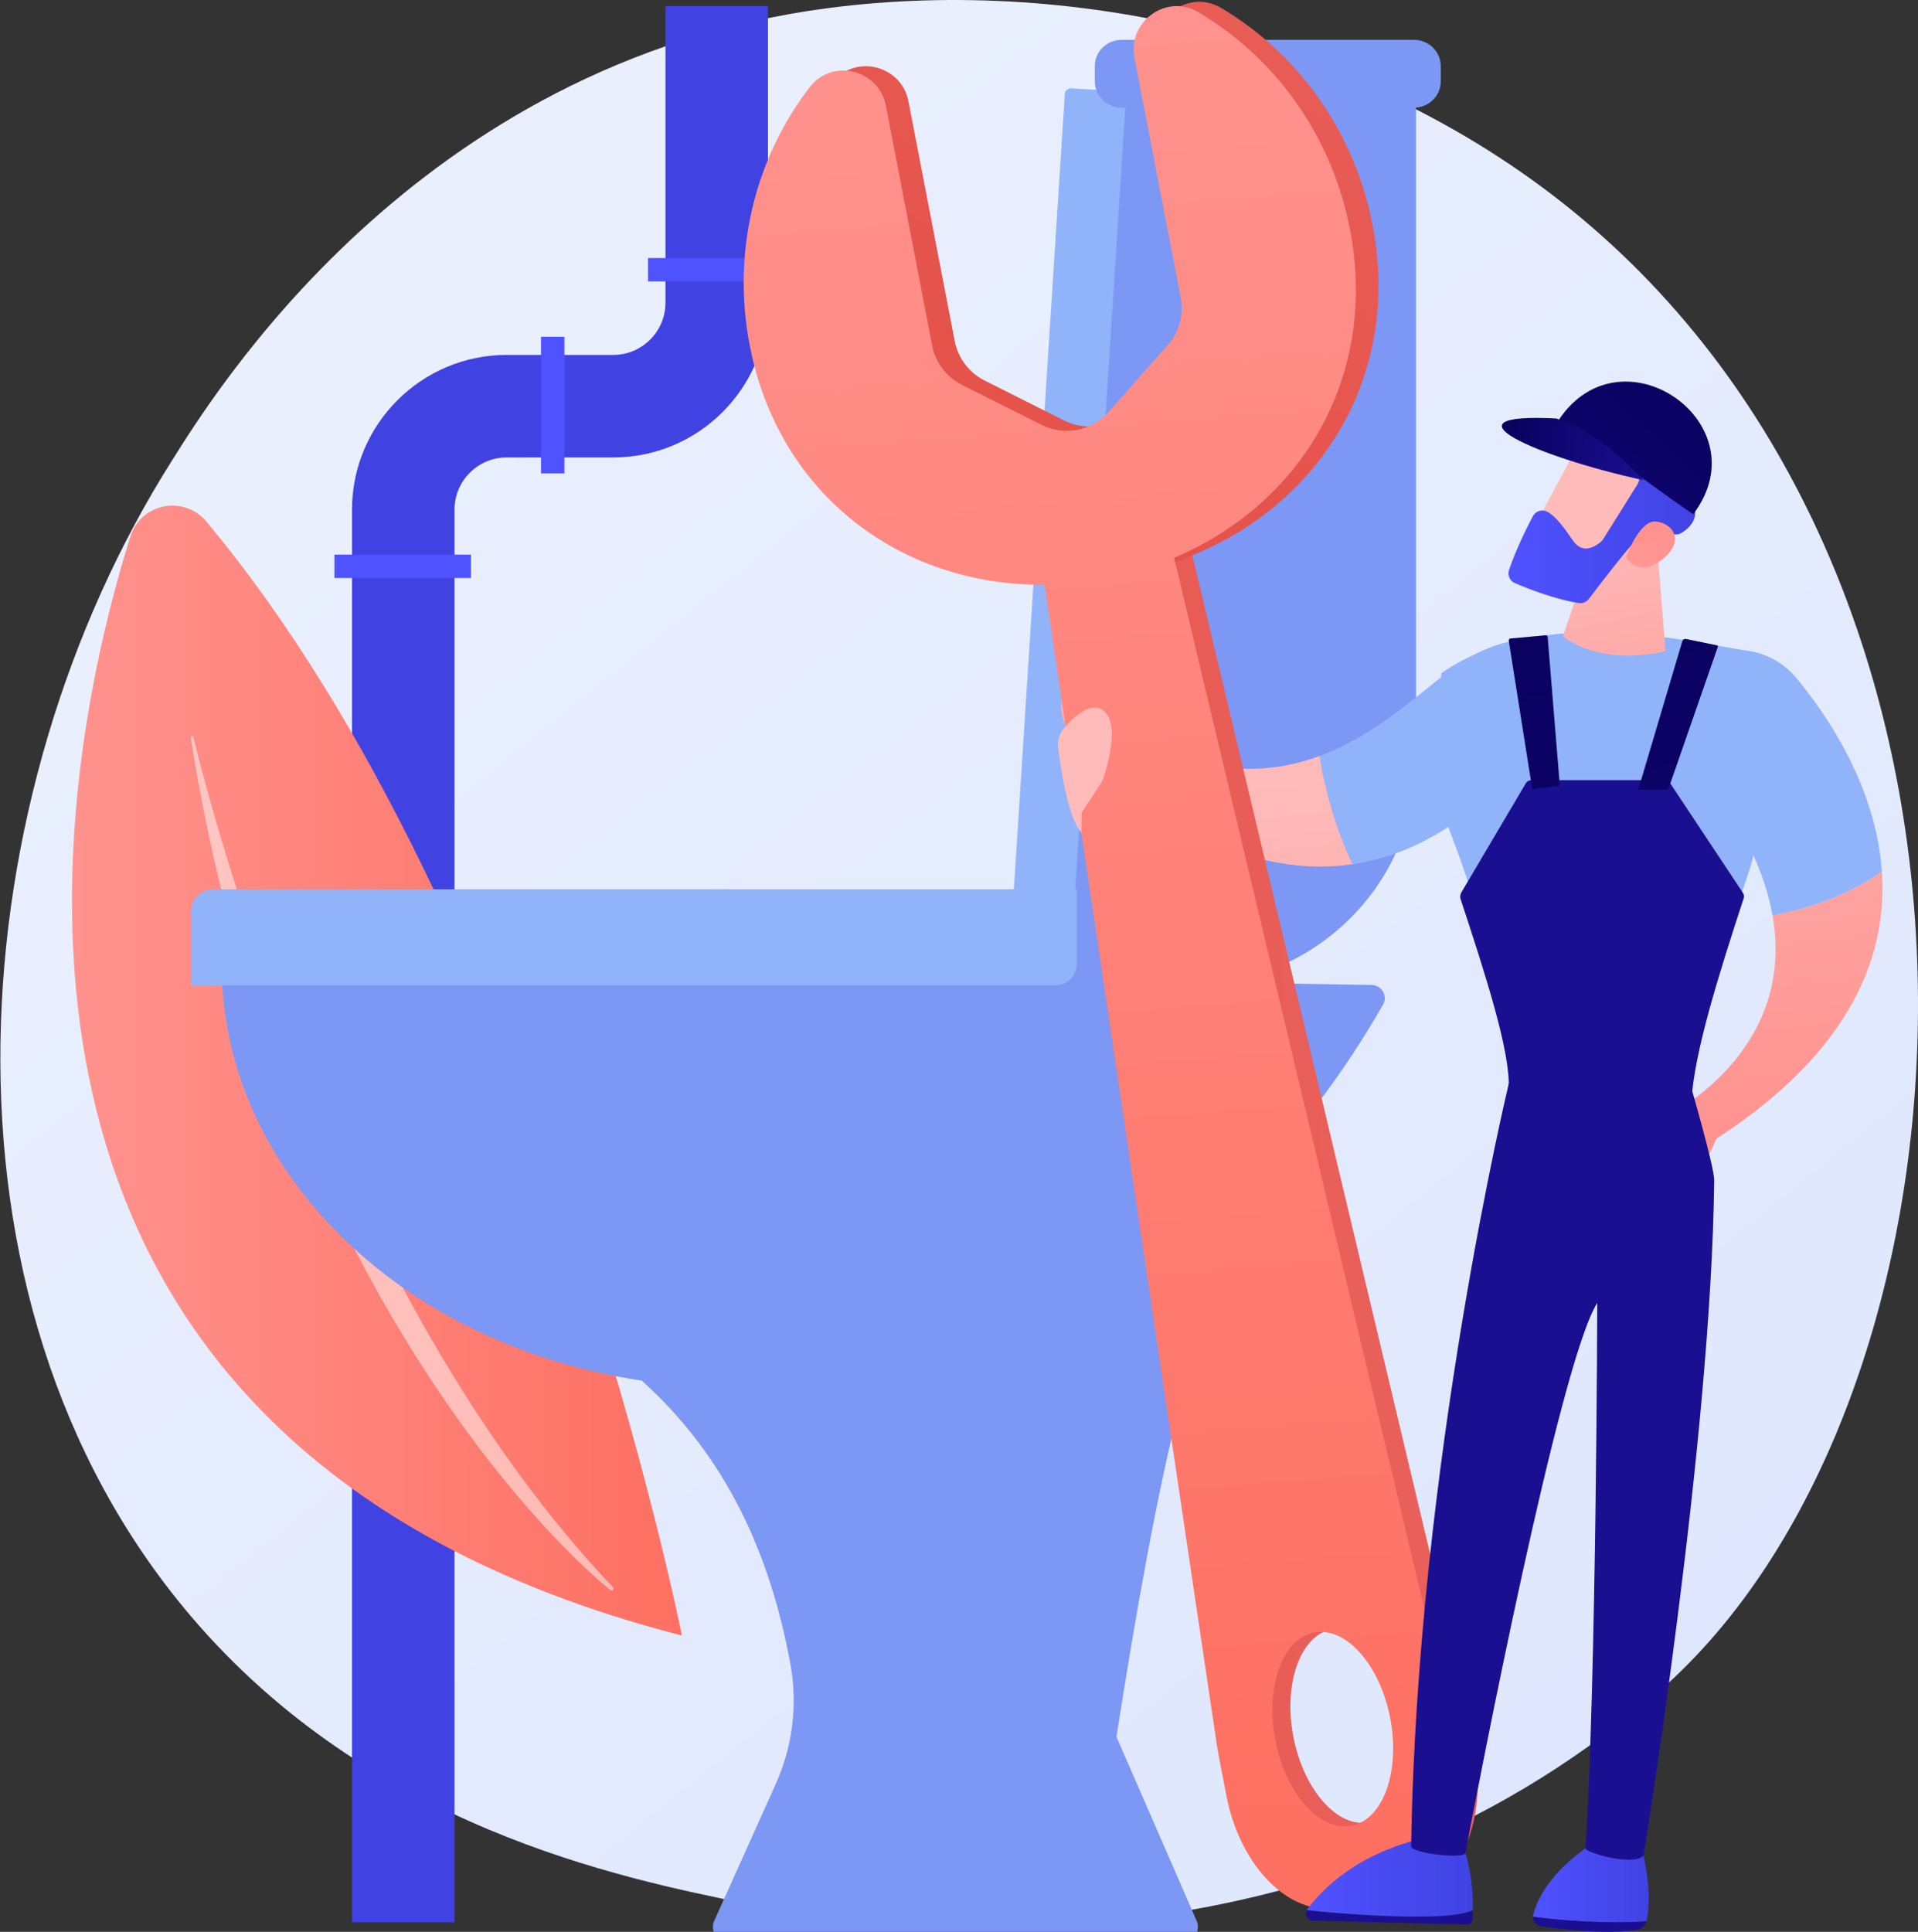 <?xml version="1.0" encoding="UTF-8"?> <svg xmlns="http://www.w3.org/2000/svg" width="422" height="425" viewBox="0 0 422 425" fill="none"><rect x="0" y="0" width="422" height="425" fill="#333333" stroke="none"/> <g clip-path="url(#clip0_17_629)"> <path d="M373.094 364.352C364.431 373.475 356.234 379.357 349.756 384.007C273.623 438.646 183.536 422.719 164.391 418.829C136.118 413.085 81.468 401.983 41.957 355.509C-17.82 285.197 -8.511 174.422 37.855 101.3C46.337 87.925 91.137 13.686 182.194 1.782C237.3 -5.424 301.537 9.109 348.055 48.09C445.7 129.913 438.748 295.216 373.094 364.352Z" fill="url(#paint0_linear_17_629)"></path> <path d="M99.999 422.904H77.452V112.121C77.452 93.353 92.718 78.084 111.482 78.084H134.935C141.267 78.084 146.418 72.931 146.418 66.599V1.348H168.965V66.599C168.965 85.367 153.699 100.636 134.935 100.636H111.482C105.151 100.636 99.999 105.789 99.999 112.121V422.904Z" fill="url(#paint1_linear_17_629)"></path> <path d="M172.622 56.771H142.581V61.914H172.622V56.771Z" fill="url(#paint2_linear_17_629)"></path> <path d="M124.183 74.094V104.141H119.042V74.094H124.183Z" fill="url(#paint3_linear_17_629)"></path> <path d="M73.576 122.019H103.616V127.162H73.576V122.019Z" fill="url(#paint4_linear_17_629)"></path> <path d="M150.032 359.815C150.032 359.815 118.808 202.584 45.414 114.747C40.481 108.843 30.976 110.701 28.676 118.044C13.289 167.144 -18.256 316.632 150.032 359.815Z" fill="url(#paint5_linear_17_629)"></path> <path opacity="0.5" d="M134.874 349.195C135.24 349.582 134.715 350.151 134.3 349.817C118.988 337.534 60.236 277.781 41.957 162.311C41.899 161.94 42.445 161.82 42.536 162.185C49.206 189.04 76.861 288.176 134.874 349.195Z" fill="white"></path> <path d="M228.877 219.318L261.19 216.777C289.004 216.777 311.551 194.656 311.551 167.367V15.221H246.704L228.877 219.318Z" fill="#7D97F4"></path> <path d="M222.574 203.464L236.016 204.292L247.702 21.968C247.765 20.985 247.003 20.135 246.001 20.074L235.706 19.439C234.97 19.395 234.337 19.943 234.289 20.662L222.574 203.464Z" fill="#91B3FA"></path> <path d="M141.183 303.722L281.177 253.328C263.72 278.324 254.084 328.3 245.646 382.101L263.417 422.891C264.086 425.232 262.292 427.555 259.81 427.555H160.608C158.148 427.555 156.357 425.269 156.99 422.935L170.666 392.514C174.376 384.264 175.542 375.115 173.925 366.237C169.475 341.761 159.653 320.308 141.183 303.722Z" fill="#7D97F4"></path> <path d="M301.789 216.693C304.019 216.73 305.395 219.092 304.304 221.005C271.777 277.877 221.397 305.17 160.996 305.17C100.359 305.17 50.956 265.327 48.84 215.514C48.769 213.848 50.134 212.462 51.832 212.491L301.789 216.693Z" fill="#7D97F4"></path> <path d="M42 216.773H232.225C234.792 216.773 236.871 214.734 236.871 212.215V195.639H47.046C44.26 195.639 42 197.857 42 200.59V216.773Z" fill="#91B3FA"></path> <path d="M246.789 23.696H311.089C314.355 23.696 317 21.097 317 17.896V14.561C317 11.356 314.351 8.761 311.089 8.761H246.789C243.522 8.761 240.877 11.36 240.877 14.561V17.896C240.877 21.101 243.522 23.696 246.789 23.696Z" fill="#7D97F4"></path> <path d="M388.311 221.963C390.477 216.202 391.413 209.349 389.987 201.358C398.736 199.835 406.898 196.715 414.06 191.748C414.911 204.048 411.646 217.63 400.323 231.1C394.827 237.639 387.432 244.153 377.687 250.481L374.817 256.61L366.194 245.866C366.192 245.866 382.174 238.283 388.311 221.963Z" fill="url(#paint6_linear_17_629)"></path> <path d="M266.986 168.442C275.827 169.991 283.565 168.835 290.404 166.297C290.584 167.815 290.84 169.343 291.195 170.88C292.689 177.605 294.747 184.118 297.633 190.121C284.386 192.08 272.422 188.236 263.503 183.648C263.377 177.426 265.075 172.254 266.986 168.442Z" fill="url(#paint7_linear_17_629)"></path> <path d="M290.402 166.297C301.888 162.036 310.831 153.878 318.176 148.097C333.648 135.92 345.39 142.208 345.39 142.208L328.534 174.094C318.004 184.018 307.465 188.667 297.631 190.122C294.746 184.118 292.689 177.605 291.194 170.881C290.838 169.343 290.583 167.817 290.402 166.297Z" fill="#91B3FA"></path> <path d="M233.866 153.096L241.663 157.647C251.001 163.798 259.397 167.115 266.984 168.442C265.075 172.254 263.375 177.427 263.5 183.65C253.608 178.561 247.46 172.563 247.46 172.563C229.818 161.176 233.866 153.096 233.866 153.096Z" fill="url(#paint8_linear_17_629)"></path> <path d="M322.624 375.481C322.509 374.879 322.379 374.28 322.238 373.684L258.613 106.471L231.38 111.727L271.74 383.432C271.829 384.038 271.934 384.643 272.05 385.245L273.803 394.334C276.813 409.931 287.776 420.928 298.29 418.9L310.789 416.487C321.303 414.457 327.386 400.169 324.376 384.572L322.624 375.481ZM301.302 400.91C294.325 402.257 286.833 393.829 284.569 382.086C282.302 370.344 286.121 359.733 293.097 358.386C300.073 357.04 307.563 365.467 309.83 377.209C312.096 388.953 308.278 399.564 301.302 400.91Z" fill="url(#paint9_linear_17_629)"></path> <path d="M268.582 1.696C261.603 -2.416 253.041 3.779 254.576 11.735L264.752 64.474C265.477 68.228 264.418 72.107 261.885 74.973L248.906 89.662C245.201 93.854 239.136 95.024 234.139 92.512L216.627 83.71C213.21 81.993 210.784 78.786 210.06 75.032L199.884 22.293C198.349 14.339 188.097 11.775 183.148 18.189C171.312 33.535 165.88 54.059 169.927 75.041C177.245 112.968 211.846 133.35 248.319 126.311C284.792 119.27 309.325 87.472 302.007 49.545C297.956 28.561 285.277 11.535 268.582 1.696Z" fill="url(#paint10_linear_17_629)"></path> <path d="M263.612 2.655C256.633 -1.457 248.071 4.739 249.606 12.694L259.782 65.433C260.507 69.188 259.448 73.067 256.915 75.933L243.934 90.621C240.23 94.815 234.166 95.985 229.167 93.472L211.655 84.669C208.239 82.952 205.812 79.746 205.088 75.991L194.913 23.252C193.378 15.297 183.125 12.734 178.177 19.148C166.34 34.495 160.908 55.018 164.956 76.002C172.274 113.929 206.874 134.311 243.347 127.272C279.82 120.231 304.353 88.433 297.035 50.506C292.986 29.52 280.308 12.494 263.612 2.655Z" fill="url(#paint11_linear_17_629)"></path> <path d="M318.66 376.247C318.544 375.644 318.415 375.045 318.273 374.449L254.649 107.236L227.417 112.492L267.777 384.198C267.866 384.803 267.971 385.408 268.087 386.01L269.84 395.099C272.85 410.696 283.813 421.694 294.327 419.665L306.826 417.252C317.34 415.223 323.423 400.934 320.413 385.337L318.66 376.247ZM297.339 401.675C290.362 403.021 282.87 394.594 280.606 382.852C278.339 371.109 282.158 360.499 289.134 359.151C296.11 357.805 303.602 366.232 305.867 377.975C308.132 389.719 304.315 400.329 297.339 401.675Z" fill="url(#paint12_linear_17_629)"></path> <path d="M232.85 164.859C232.561 163.155 233.058 161.426 234.188 160.118C236.377 157.585 240.16 154.114 242.906 156.453C246.992 159.938 242.514 171.855 242.514 171.855L237.983 178.776L237.919 183.192C235.467 180.322 234.002 173.259 232.85 164.859Z" fill="url(#paint13_linear_17_629)"></path> <path d="M337.303 421.689C337.303 421.5 337.32 421.309 337.373 421.116C340.444 409.837 354.762 403.046 354.762 403.046L360.374 403.592C363.418 413.643 362.886 419.761 362.315 422.479C362.3 422.556 362.275 422.627 362.254 422.701C357.61 423.03 348.063 423.121 337.303 421.689Z" fill="url(#paint14_linear_17_629)"></path> <path d="M362.255 422.704C361.987 423.611 361.302 424.307 360.437 424.472C353.815 425.735 343.353 424.419 338.962 423.762C337.993 423.617 337.3 422.705 337.303 421.691C348.063 423.121 357.61 423.03 362.255 422.704Z" fill="url(#paint15_linear_17_629)"></path> <path d="M362.794 395.263L360.197 406.68C360.006 407.516 359.348 408.134 358.566 408.193C357.607 408.265 356.244 408.291 354.879 408.065C353.653 407.861 352.822 406.597 353.065 405.26L354.911 395.113L362.794 395.263Z" fill="url(#paint16_linear_17_629)"></path> <path d="M312.952 421.657C319.163 421.6 322.387 420.93 324.061 420.282C324.053 420.899 324.038 421.527 324.005 422.179C323.972 422.873 323.445 423.42 322.812 423.403L288.732 422.539C287.645 422.511 287.032 421.238 287.523 420.249C291.985 420.703 303.351 421.745 312.952 421.657Z" fill="url(#paint17_linear_17_629)"></path> <path d="M287.523 420.249C287.566 420.163 287.603 420.075 287.663 419.995C290.754 415.845 298.578 407.612 313.796 404.265L321.068 404.173C321.068 404.173 324.198 409.86 324.062 420.283C322.39 420.93 319.165 421.601 312.954 421.658C303.351 421.744 291.985 420.703 287.523 420.249Z" fill="url(#paint18_linear_17_629)"></path> <path d="M322.623 393.182C322.532 393.723 321.38 401.939 320.934 405.125C320.828 405.881 320.267 406.458 319.573 406.528C318.332 406.653 316.327 406.75 314.583 406.357C313.642 406.144 312.974 405.223 312.994 404.168L313.237 391.242L322.623 393.182Z" fill="url(#paint19_linear_17_629)"></path> <path d="M331.952 238.443C331.952 238.443 311.75 322.328 310.483 406.183C310.459 407.712 322.15 409.061 322.418 407.652C325.148 393.281 343.145 299.681 351.43 286.646C351.43 286.646 351.243 369.14 348.845 406.637C348.785 407.569 359.388 410.624 361.602 408.245C361.602 408.246 376.545 316.947 377.157 259.652C377.188 256.701 371.864 238.441 371.864 238.441H331.952V238.443Z" fill="url(#paint20_linear_17_629)"></path> <path d="M317.006 149.208C318.256 147.606 316.681 152.462 317.006 149.208V149.208Z" fill="url(#paint21_linear_17_629)"></path> <path d="M317.006 149.208C317.037 148.904 317.083 148.533 317.149 148.079C339.251 132.753 371.934 141.338 384.603 143.178C388.757 143.782 392.528 145.907 395.212 149.135C401.666 156.898 412.747 172.8 414.059 191.747C406.898 196.713 398.734 199.833 389.986 201.357C389.256 197.268 387.911 192.882 385.794 188.19C385.55 189.274 385.255 190.347 384.901 191.402C375.381 219.696 370.414 235.853 370.332 241.312C370.322 242.053 326.725 240.246 334.446 240.021C337.673 239.927 319.416 175.509 309.876 164.078C309.309 163.399 318.256 147.606 317.006 149.208Z" fill="#91B3FA"></path> <path d="M364.603 119.915L366.441 143.242C366.441 143.242 353.271 146.939 343.873 140.038L350.968 119.003L364.603 119.915Z" fill="url(#paint22_linear_17_629)"></path> <path d="M349.909 93.091C349.588 93.382 336.12 118.645 336.12 118.645L350.705 126.031L367.027 103.984C367.027 103.982 355.279 88.222 349.909 93.091Z" fill="url(#paint23_linear_17_629)"></path> <path d="M354.811 98.498C358.083 98.979 359.813 102.592 360.501 104.478C360.751 105.162 360.672 105.92 360.286 106.537L352.714 118.639C352.598 118.822 352.463 118.988 352.301 119.131C351.413 119.929 348.377 122.237 346.127 118.973C344.209 116.19 342.407 113.658 340.446 112.591C339.3 111.967 337.869 112.422 337.259 113.573C336.004 115.948 333.568 120.791 332.01 125.399C331.619 126.554 332.195 127.812 333.316 128.291C336.274 129.556 342.123 131.85 347.336 132.671C348.192 132.807 349.05 132.46 349.573 131.769C351.879 128.73 358.381 120.237 360.585 118.123C362.632 116.158 366.328 116.983 367.99 117.494C368.622 117.688 369.299 117.614 369.87 117.283C371.585 116.293 374.592 113.804 371.967 109.446C371.314 108.362 371.684 106.942 372.754 106.268C374.671 105.057 376.769 102.758 374.883 98.934C372.502 94.105 365.749 94.559 361.96 91.002C360.092 89.248 358.257 87.296 355.83 86.474C355.31 86.297 354.765 86.177 354.215 86.188C351.832 86.235 348.221 90.165 348.06 92.539C347.827 95.933 351.963 98.081 354.811 98.498Z" fill="url(#paint24_linear_17_629)"></path> <path d="M357.744 122.569C357.744 122.569 360.725 114.357 364.334 114.728C367.943 115.1 370.72 118.756 366.164 122.72C360.495 127.652 357.744 122.569 357.744 122.569Z" fill="url(#paint25_linear_17_629)"></path> <path d="M387.027 186.083C392.038 173.13 390.606 157.348 390.591 157.189L389.275 157.314C389.289 157.47 390.69 172.948 385.792 185.604L387.027 186.083Z" fill="#91B3FA"></path> <path d="M352.107 284.96C352.401 284.966 352.674 284.774 352.755 284.477C354.315 278.896 365.316 272.939 365.427 272.88C365.749 272.708 365.87 272.308 365.696 271.986C365.524 271.664 365.125 271.542 364.802 271.716C364.329 271.97 353.193 278.001 351.482 284.122C351.384 284.474 351.59 284.838 351.941 284.937C351.996 284.952 352.053 284.96 352.107 284.96Z" fill="url(#paint26_linear_17_629)"></path> <path d="M383.689 197.494C383.761 197.126 383.686 196.743 383.478 196.43L367.211 171.918C367.094 171.742 366.899 171.638 366.688 171.638H336.908C336.42 171.638 335.967 171.896 335.718 172.317L321.564 196.275C321.317 196.69 321.231 197.18 321.317 197.656C326.92 214.673 332.341 231.419 331.952 239.569C342.103 247.5 359.96 245.842 372.151 242.194C372.779 231.561 378.009 214.827 383.689 197.494Z" fill="url(#paint27_linear_17_629)"></path> <path d="M377.958 142.313L367.025 173.737H360.446L370.167 141.015C370.263 140.693 370.589 140.497 370.917 140.565L377.767 141.977C377.92 142.008 378.009 142.167 377.958 142.313Z" fill="url(#paint28_linear_17_629)"></path> <path d="M340.514 140.103L343.197 172.868L337.126 173.613L331.958 140.947C331.921 140.71 332.09 140.491 332.329 140.47L340.104 139.76C340.312 139.74 340.497 139.894 340.514 140.103Z" fill="url(#paint29_linear_17_629)"></path> <path d="M341.578 94.709C354.558 70.184 388.203 92.463 372.545 113.124C360.903 105.381 347.748 93.872 341.578 94.709Z" fill="url(#paint30_linear_17_629)"></path> <path d="M342.426 92.066C316.182 90.729 337.785 100.462 361.685 105.656C355.736 99.339 349.788 94.632 342.426 92.066Z" fill="url(#paint31_linear_17_629)"></path> </g> <defs> <linearGradient id="paint0_linear_17_629" x1="476.86" y1="549.129" x2="99.571" y2="80.664" gradientUnits="userSpaceOnUse"> <stop stop-color="#DAE3FE"></stop> <stop offset="1" stop-color="#E9EFFD"></stop> </linearGradient> <linearGradient id="paint1_linear_17_629" x1="401.564" y1="-102.607" x2="354.58" y2="-49.507" gradientUnits="userSpaceOnUse"> <stop stop-color="#4F52FF"></stop> <stop offset="1" stop-color="#4042E2"></stop> </linearGradient> <linearGradient id="paint2_linear_17_629" x1="168.987" y1="36.752" x2="231.297" y2="-86.821" gradientUnits="userSpaceOnUse"> <stop stop-color="#4F52FF"></stop> <stop offset="1" stop-color="#4042E2"></stop> </linearGradient> <linearGradient id="paint3_linear_17_629" x1="-2559" y1="-1262.56" x2="-2682.57" y2="-1324.84" gradientUnits="userSpaceOnUse"> <stop stop-color="#4F52FF"></stop> <stop offset="1" stop-color="#4042E2"></stop> </linearGradient> <linearGradient id="paint4_linear_17_629" x1="-820.103" y1="1927.5" x2="-882.414" y2="2051.07" gradientUnits="userSpaceOnUse"> <stop stop-color="#4F52FF"></stop> <stop offset="1" stop-color="#4042E2"></stop> </linearGradient> <linearGradient id="paint5_linear_17_629" x1="15.842" y1="235.527" x2="150.033" y2="235.527" gradientUnits="userSpaceOnUse"> <stop stop-color="#FF928E"></stop> <stop offset="1" stop-color="#FE7062"></stop> </linearGradient> <linearGradient id="paint6_linear_17_629" x1="380.131" y1="120.914" x2="393.316" y2="249.992" gradientUnits="userSpaceOnUse"> <stop stop-color="#FEBBBA"></stop> <stop offset="1" stop-color="#FF928E"></stop> </linearGradient> <linearGradient id="paint7_linear_17_629" x1="279.037" y1="171.92" x2="293.339" y2="311.93" gradientUnits="userSpaceOnUse"> <stop stop-color="#FEBBBA"></stop> <stop offset="1" stop-color="#FF928E"></stop> </linearGradient> <linearGradient id="paint8_linear_17_629" x1="209.701" y1="109.781" x2="318.43" y2="254.412" gradientUnits="userSpaceOnUse"> <stop stop-color="#FEBBBA"></stop> <stop offset="1" stop-color="#FF928E"></stop> </linearGradient> <linearGradient id="paint9_linear_17_629" x1="74.937" y1="266.751" x2="302.681" y2="262.312" gradientUnits="userSpaceOnUse"> <stop stop-color="#E1473D"></stop> <stop offset="1" stop-color="#E9605A"></stop> </linearGradient> <linearGradient id="paint10_linear_17_629" x1="153.086" y1="193.334" x2="292.049" y2="-28.618" gradientUnits="userSpaceOnUse"> <stop stop-color="#E1473D"></stop> <stop offset="1" stop-color="#E9605A"></stop> </linearGradient> <linearGradient id="paint11_linear_17_629" x1="226.593" y1="6.052" x2="257.239" y2="404.361" gradientUnits="userSpaceOnUse"> <stop stop-color="#FF928E"></stop> <stop offset="1" stop-color="#FE7062"></stop> </linearGradient> <linearGradient id="paint12_linear_17_629" x1="255.208" y1="3.851" x2="285.854" y2="402.159" gradientUnits="userSpaceOnUse"> <stop stop-color="#FF928E"></stop> <stop offset="1" stop-color="#FE7062"></stop> </linearGradient> <linearGradient id="paint13_linear_17_629" x1="276.01" y1="154.486" x2="329.112" y2="133.045" gradientUnits="userSpaceOnUse"> <stop stop-color="#FEBBBA"></stop> <stop offset="1" stop-color="#FF928E"></stop> </linearGradient> <linearGradient id="paint14_linear_17_629" x1="337.304" y1="412.976" x2="362.757" y2="412.976" gradientUnits="userSpaceOnUse"> <stop stop-color="#4F52FF"></stop> <stop offset="1" stop-color="#4042E2"></stop> </linearGradient> <linearGradient id="paint15_linear_17_629" x1="351.008" y1="357.206" x2="350.168" y2="401.626" gradientUnits="userSpaceOnUse"> <stop stop-color="#09005D"></stop> <stop offset="1" stop-color="#1A0F91"></stop> </linearGradient> <linearGradient id="paint16_linear_17_629" x1="356.338" y1="384.104" x2="360.388" y2="426.507" gradientUnits="userSpaceOnUse"> <stop stop-color="#FEBBBA"></stop> <stop offset="1" stop-color="#FF928E"></stop> </linearGradient> <linearGradient id="paint17_linear_17_629" x1="306.922" y1="356.371" x2="306.082" y2="400.792" gradientUnits="userSpaceOnUse"> <stop stop-color="#09005D"></stop> <stop offset="1" stop-color="#1A0F91"></stop> </linearGradient> <linearGradient id="paint18_linear_17_629" x1="287.523" y1="412.918" x2="324.066" y2="412.918" gradientUnits="userSpaceOnUse"> <stop stop-color="#4F52FF"></stop> <stop offset="1" stop-color="#4042E2"></stop> </linearGradient> <linearGradient id="paint19_linear_17_629" x1="316.771" y1="387.884" x2="320.82" y2="430.285" gradientUnits="userSpaceOnUse"> <stop stop-color="#FEBBBA"></stop> <stop offset="1" stop-color="#FF928E"></stop> </linearGradient> <linearGradient id="paint20_linear_17_629" x1="-1764.37" y1="-2133.85" x2="-1552.47" y2="-1886.77" gradientUnits="userSpaceOnUse"> <stop stop-color="#09005D"></stop> <stop offset="1" stop-color="#1A0F91"></stop> </linearGradient> <linearGradient id="paint21_linear_17_629" x1="317.173" y1="149.018" x2="317.487" y2="152.094" gradientUnits="userSpaceOnUse"> <stop stop-color="#FDF53F"></stop> <stop offset="0.664" stop-color="#E57A58"></stop> <stop offset="1" stop-color="#D93C65"></stop> </linearGradient> <linearGradient id="paint22_linear_17_629" x1="350.737" y1="113.422" x2="367.739" y2="193.763" gradientUnits="userSpaceOnUse"> <stop stop-color="#FEBBBA"></stop> <stop offset="1" stop-color="#FF928E"></stop> </linearGradient> <linearGradient id="paint23_linear_17_629" x1="351.665" y1="99.912" x2="352.176" y2="36.588" gradientUnits="userSpaceOnUse"> <stop stop-color="#FEBBBA"></stop> <stop offset="1" stop-color="#FF928E"></stop> </linearGradient> <linearGradient id="paint24_linear_17_629" x1="331.888" y1="109.447" x2="375.624" y2="109.447" gradientUnits="userSpaceOnUse"> <stop stop-color="#4F52FF"></stop> <stop offset="1" stop-color="#4042E2"></stop> </linearGradient> <linearGradient id="paint25_linear_17_629" x1="360.903" y1="156.745" x2="363.239" y2="119.075" gradientUnits="userSpaceOnUse"> <stop stop-color="#FEBBBA"></stop> <stop offset="1" stop-color="#FF928E"></stop> </linearGradient> <linearGradient id="paint26_linear_17_629" x1="228.856" y1="113.239" x2="345.615" y2="261.692" gradientUnits="userSpaceOnUse"> <stop stop-color="#09005D"></stop> <stop offset="1" stop-color="#1A0F91"></stop> </linearGradient> <linearGradient id="paint27_linear_17_629" x1="-1699.18" y1="-2094.79" x2="-1482.64" y2="-1851.75" gradientUnits="userSpaceOnUse"> <stop stop-color="#09005D"></stop> <stop offset="1" stop-color="#1A0F91"></stop> </linearGradient> <linearGradient id="paint28_linear_17_629" x1="355.554" y1="112.198" x2="453.289" y2="439.6" gradientUnits="userSpaceOnUse"> <stop stop-color="#09005D"></stop> <stop offset="1" stop-color="#1A0F91"></stop> </linearGradient> <linearGradient id="paint29_linear_17_629" x1="327.956" y1="120.436" x2="425.691" y2="447.836" gradientUnits="userSpaceOnUse"> <stop stop-color="#09005D"></stop> <stop offset="1" stop-color="#1A0F91"></stop> </linearGradient> <linearGradient id="paint30_linear_17_629" x1="380.645" y1="77.235" x2="279.963" y2="188.603" gradientUnits="userSpaceOnUse"> <stop stop-color="#09005D"></stop> <stop offset="1" stop-color="#1A0F91"></stop> </linearGradient> <linearGradient id="paint31_linear_17_629" x1="330.19" y1="95.083" x2="362.546" y2="100.671" gradientUnits="userSpaceOnUse"> <stop stop-color="#09005D"></stop> <stop offset="1" stop-color="#1A0F91"></stop> </linearGradient> <clipPath id="clip0_17_629"> <rect width="422" height="425" fill="white"></rect> </clipPath> </defs> </svg> 
